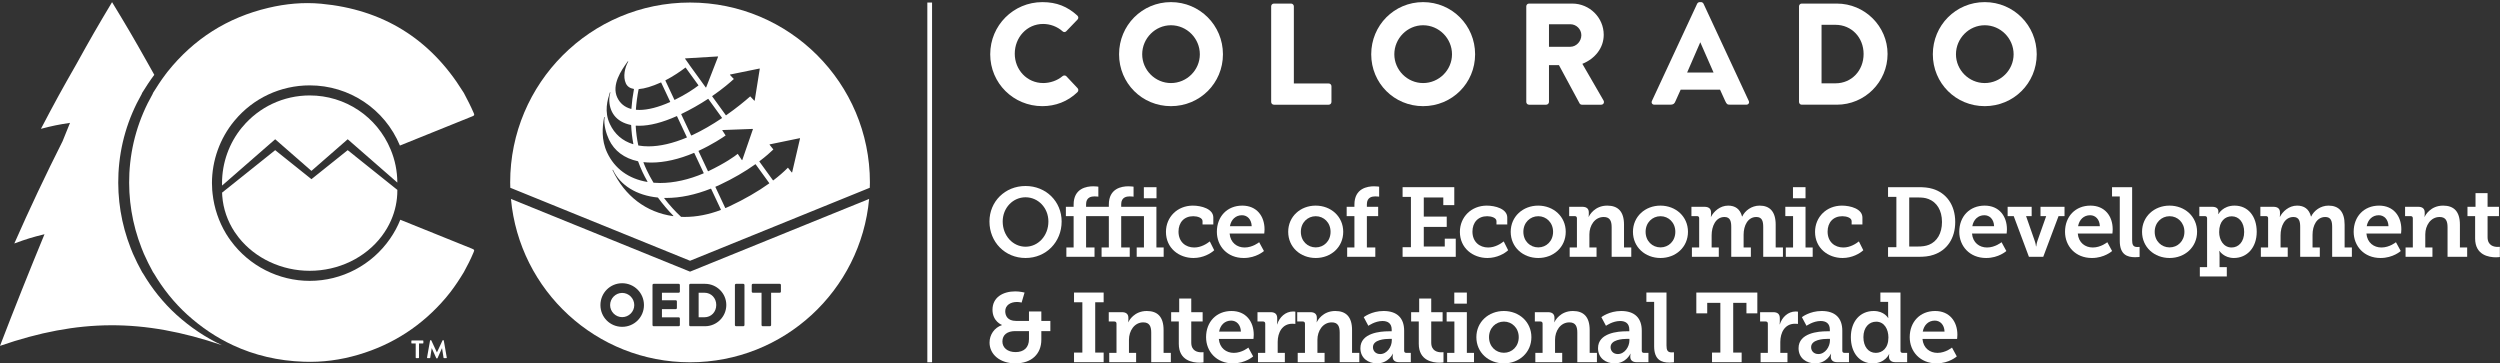<?xml version="1.0" encoding="UTF-8"?><svg width="688px" height="100px" version="1.1" xmlns="http://www.w3.org/2000/svg" xmlns:xlink="http://www.w3.org/1999/xlink"><rect width="100%" height="100%" fill="#333333" stroke="none"/><!--Generator: Sketch 52.6 (67491) - http://www.bohemiancoding.com/sketch--><title>coedit-logo</title><desc>Created with Sketch.</desc><g id="Page-1" stroke="none" stroke-width="1" fill="none" fill-rule="evenodd"><g id="coedit-logo" fill="#FFFFFF"><path d="M287.058,6.592 C289.005,6.592 290.956,7.306 292.423,8.619 C292.702,8.898 293.14,8.898 293.419,8.619 L296.521,5.396 C296.837,5.076 296.837,4.605 296.48,4.278 C293.777,1.824 290.837,0.585 286.861,0.585 C278.904,0.585 272.507,6.984 272.507,14.939 C272.507,22.895 278.904,29.212 286.861,29.212 C290.4,29.212 293.816,27.982 296.521,25.356 C296.804,25.076 296.837,24.564 296.558,24.279 L293.458,20.98 C293.22,20.705 292.702,20.705 292.423,20.945 C290.997,22.178 288.962,22.855 287.097,22.855 C282.605,22.855 279.261,19.191 279.261,14.778 C279.261,10.329 282.566,6.592 287.058,6.592" id="Fill-1"/><path d="M322.242,22.857 C317.909,22.857 314.333,19.279 314.333,14.939 C314.333,10.567 317.909,6.949 322.242,6.949 C326.62,6.949 330.195,10.567 330.195,14.939 C330.195,19.279 326.62,22.857 322.242,22.857 M322.242,0.582 C314.288,0.582 307.968,6.985 307.968,14.939 C307.968,22.895 314.288,29.212 322.242,29.212 C330.195,29.212 336.556,22.895 336.556,14.939 C336.556,6.985 330.195,0.582 322.242,0.582" id="Fill-2" fill-rule="nonzero"/><path d="M365.661,22.974 L356.068,22.974 L356.068,1.742 C356.068,1.336 355.712,0.985 355.316,0.985 L350.579,0.985 C350.14,0.985 349.825,1.336 349.825,1.742 L349.825,28.062 C349.825,28.457 350.14,28.815 350.579,28.815 L365.661,28.815 C366.099,28.815 366.417,28.457 366.417,28.062 L366.417,23.728 C366.417,23.329 366.099,22.974 365.661,22.974" id="Fill-3"/><path d="M391.634,22.857 C387.296,22.857 383.718,19.279 383.718,14.939 C383.718,10.567 387.296,6.949 391.634,6.949 C396.009,6.949 399.593,10.567 399.593,14.939 C399.593,19.279 396.009,22.857 391.634,22.857 M391.634,0.582 C383.677,0.582 377.359,6.985 377.359,14.939 C377.359,22.895 383.677,29.212 391.634,29.212 C399.593,29.212 405.95,22.895 405.95,14.939 C405.95,6.985 399.593,0.582 391.634,0.582" id="Fill-4" fill-rule="nonzero"/><path d="M432.163,12.872 L426.279,12.872 L426.279,6.67 L432.163,6.67 C433.796,6.67 435.187,8.021 435.187,9.689 C435.187,11.366 433.796,12.872 432.163,12.872 M435.462,17.567 C438.923,16.169 441.345,13.229 441.345,9.572 C441.345,4.845 437.447,0.985 432.685,0.985 L420.788,0.985 C420.343,0.985 420.033,1.336 420.033,1.739 L420.033,28.062 C420.033,28.457 420.343,28.815 420.788,28.815 L425.521,28.815 C425.913,28.815 426.279,28.457 426.279,28.062 L426.279,17.925 L429.021,17.925 L434.702,28.457 C434.775,28.617 435.023,28.815 435.337,28.815 L440.622,28.815 C441.3,28.815 441.575,28.189 441.3,27.666 L435.462,17.567" id="Fill-5" fill-rule="nonzero"/><path d="M505.109,22.931 L501.29,22.931 L501.29,6.827 L505.109,6.827 C509.595,6.827 512.863,10.36 512.863,14.856 C512.863,19.392 509.595,22.931 505.109,22.931 M505.505,0.985 L495.806,0.985 C495.411,0.985 495.089,1.336 495.089,1.739 L495.089,28.059 C495.089,28.457 495.411,28.812 495.806,28.812 L505.505,28.812 C513.179,28.812 519.458,22.577 519.458,14.856 C519.458,7.224 513.179,0.985 505.505,0.985" id="Fill-6" fill-rule="nonzero"/><path d="M546.198,22.857 C541.857,22.857 538.281,19.279 538.281,14.939 C538.281,10.567 541.857,6.949 546.198,6.949 C550.568,6.949 554.146,10.567 554.146,14.939 C554.146,19.279 550.568,22.857 546.198,22.857 M546.198,0.582 C538.237,0.582 531.915,6.985 531.915,14.939 C531.915,22.895 538.237,29.212 546.198,29.212 C554.146,29.212 560.507,22.895 560.507,14.939 C560.507,6.985 554.146,0.582 546.198,0.582" id="Fill-7" fill-rule="nonzero"/><path d="M464.296,19.963 L467.915,11.628 L471.572,19.963 L464.296,19.963 Z M468.81,1.024 C468.691,0.782 468.419,0.582 468.14,0.582 L467.74,0.582 C467.456,0.582 467.179,0.782 467.058,1.024 L454.611,27.775 C454.367,28.3 454.687,28.812 455.286,28.812 L459.659,28.812 C460.454,28.812 460.812,28.569 461.087,27.86 L462.519,24.681 L473.357,24.681 L474.783,27.818 C475.187,28.679 475.351,28.812 476.171,28.812 L480.583,28.812 C481.183,28.812 481.503,28.3 481.259,27.775 L468.81,1.024 Z" id="Fill-8" fill-rule="nonzero"/><polygon id="Fill-9" points="255.203 99.699 256.501 99.699 256.501 0.699 255.203 0.699"/><path d="M282.231,67.896 C285.686,67.896 288.52,64.899 288.52,60.958 C288.52,57.18 285.686,54.291 282.231,54.291 C278.776,54.291 275.942,57.18 275.942,60.958 C275.942,64.899 278.776,67.896 282.231,67.896 Z M282.231,51.187 C287.899,51.187 292.164,55.479 292.164,60.958 C292.164,66.6 287.899,71 282.231,71 C276.562,71 272.297,66.6 272.297,60.958 C272.297,55.479 276.562,51.187 282.231,51.187 Z" id="Fill-10" fill-rule="nonzero"/><path d="M314.789,54.562 L318.271,54.562 L318.271,51.511 L314.789,51.511 L314.789,54.562 Z M293.465,68.111 L295.462,68.111 L295.462,59.474 L293.33,59.474 L293.33,56.909 L295.462,56.909 L295.462,56.289 C295.462,51.835 299.026,51.268 300.861,51.268 C301.67,51.268 302.265,51.376 302.265,51.376 L302.265,54.129 C302.265,54.129 301.913,54.048 301.212,54.048 C300.429,54.048 298.89,54.21 298.89,56.208 L298.89,56.909 L305.153,56.909 L305.153,56.289 C305.153,51.835 308.689,51.268 310.525,51.268 C311.361,51.268 311.955,51.376 311.955,51.376 L311.955,54.129 C311.955,54.129 311.604,54.048 310.903,54.048 C310.119,54.048 308.554,54.21 308.554,56.208 L308.554,56.909 L318.244,56.909 L318.244,68.111 L320.241,68.111 L320.241,70.676 L312.819,70.676 L312.819,68.111 L314.816,68.111 L314.816,59.474 L308.554,59.474 L308.554,68.111 L310.903,68.111 L310.903,70.676 L303.155,70.676 L303.155,68.111 L305.153,68.111 L305.153,59.474 L298.89,59.474 L298.89,68.111 L301.212,68.111 L301.212,70.676 L293.465,70.676 L293.465,68.111 Z" id="Fill-11" fill-rule="nonzero"/><path d="M328.266,56.586 C330.561,56.586 333.907,57.449 333.907,59.879 L333.907,61.769 L330.938,61.769 L330.938,60.851 C330.938,59.933 329.534,59.501 328.374,59.501 C325.863,59.501 324.325,61.229 324.325,63.738 C324.325,66.573 326.295,68.111 328.644,68.111 C330.587,68.111 332.18,67.032 332.936,66.437 L334.151,68.867 C333.205,69.758 331.073,71 328.455,71 C324.433,71 320.87,68.273 320.87,63.819 C320.87,59.717 324.028,56.586 328.266,56.586" id="Fill-12"/><path d="M344.465,62.254 C344.411,60.364 343.25,59.23 341.793,59.23 C340.038,59.23 338.797,60.445 338.473,62.254 L344.465,62.254 Z M341.874,56.586 C345.842,56.586 348.001,59.474 348.001,63.118 C348.001,63.522 347.92,64.278 347.92,64.278 L338.392,64.278 C338.608,66.815 340.444,68.111 342.522,68.111 C344.762,68.111 346.517,66.654 346.517,66.654 L347.839,69.083 C347.839,69.083 345.734,71 342.279,71 C337.717,71 334.883,67.707 334.883,63.793 C334.883,59.555 337.744,56.586 341.874,56.586 Z" id="Fill-13" fill-rule="nonzero"/><path d="M362.097,68.084 C364.31,68.084 366.172,66.357 366.172,63.793 C366.172,61.255 364.31,59.501 362.097,59.501 C359.856,59.501 357.993,61.255 357.993,63.793 C357.993,66.357 359.856,68.084 362.097,68.084 Z M362.07,56.586 C366.28,56.586 369.655,59.582 369.655,63.793 C369.655,68.03 366.28,71 362.097,71 C357.886,71 354.512,68.03 354.512,63.793 C354.512,59.582 357.886,56.586 362.07,56.586 Z" id="Fill-14" fill-rule="nonzero"/><path d="M370.738,68.111 L372.737,68.111 L372.737,59.474 L370.604,59.474 L370.604,56.909 L372.737,56.909 L372.737,56.289 C372.737,51.835 376.299,51.268 378.135,51.268 C378.945,51.268 379.538,51.376 379.538,51.376 L379.538,54.129 C379.538,54.129 379.188,54.048 378.486,54.048 C377.702,54.048 376.164,54.21 376.164,56.208 L376.164,56.909 L379.269,56.909 L379.269,59.474 L376.164,59.474 L376.164,68.111 L378.486,68.111 L378.486,70.676 L370.738,70.676 L370.738,68.111" id="Fill-15"/><polyline id="Fill-16" points="385.993 68.03 388.287 68.03 388.287 54.184 385.993 54.184 385.993 51.511 400.218 51.511 400.218 56.45 397.196 56.45 397.196 54.345 391.823 54.345 391.823 59.608 398.14 59.608 398.14 62.443 391.823 62.443 391.823 67.842 397.6 67.842 397.6 65.682 400.623 65.682 400.623 70.676 385.993 70.676 385.993 68.03"/><path d="M409.157,56.586 C411.452,56.586 414.799,57.449 414.799,59.879 L414.799,61.769 L411.829,61.769 L411.829,60.851 C411.829,59.933 410.426,59.501 409.266,59.501 C406.755,59.501 405.217,61.229 405.217,63.738 C405.217,66.573 407.187,68.111 409.535,68.111 C411.479,68.111 413.072,67.032 413.827,66.437 L415.042,68.867 C414.097,69.758 411.965,71 409.347,71 C405.324,71 401.762,68.273 401.762,63.819 C401.762,59.717 404.919,56.586 409.157,56.586" id="Fill-17"/><path d="M423.332,68.084 C425.546,68.084 427.408,66.357 427.408,63.793 C427.408,61.255 425.546,59.501 423.332,59.501 C421.092,59.501 419.23,61.255 419.23,63.793 C419.23,66.357 421.092,68.084 423.332,68.084 Z M423.305,56.586 C427.516,56.586 430.89,59.582 430.89,63.793 C430.89,68.03 427.516,71 423.332,71 C419.121,71 415.747,68.03 415.747,63.793 C415.747,59.582 419.121,56.586 423.305,56.586 Z" id="Fill-18" fill-rule="nonzero"/><path d="M431.974,68.111 L433.972,68.111 L433.972,60.067 C433.972,59.689 433.755,59.474 433.378,59.474 L431.839,59.474 L431.839,56.909 L435.456,56.909 C436.671,56.909 437.238,57.477 437.238,58.448 L437.238,59.069 C437.238,59.366 437.184,59.663 437.184,59.663 L437.238,59.663 C437.4,59.23 438.858,56.586 442.313,56.586 C445.254,56.586 446.928,58.178 446.928,61.822 L446.928,68.111 L448.926,68.111 L448.926,70.676 L443.527,70.676 L443.527,62.524 C443.527,60.851 443.069,59.717 441.341,59.717 C438.858,59.717 437.4,62.092 437.4,64.494 L437.4,68.111 L439.37,68.111 L439.37,70.676 L431.974,70.676 L431.974,68.111" id="Fill-19"/><path d="M456.974,68.084 C459.188,68.084 461.05,66.357 461.05,63.793 C461.05,61.255 459.188,59.501 456.974,59.501 C454.734,59.501 452.871,61.255 452.871,63.793 C452.871,66.357 454.734,68.084 456.974,68.084 Z M456.947,56.586 C461.157,56.586 464.531,59.582 464.531,63.793 C464.531,68.03 461.157,71 456.974,71 C452.763,71 449.389,68.03 449.389,63.793 C449.389,59.582 452.763,56.586 456.947,56.586 Z" id="Fill-20" fill-rule="nonzero"/><path d="M465.615,68.111 L467.613,68.111 L467.613,60.041 C467.613,59.663 467.397,59.474 467.02,59.474 L465.481,59.474 L465.481,56.909 L469.071,56.909 C470.285,56.909 470.879,57.477 470.879,58.448 L470.879,59.069 C470.879,59.366 470.825,59.663 470.825,59.663 L470.879,59.663 C471.581,58.259 473.309,56.586 475.576,56.586 C477.492,56.586 478.869,57.477 479.409,59.582 L479.463,59.582 C480.219,57.962 482.054,56.586 484.24,56.586 C487.021,56.586 488.667,58.205 488.667,61.822 L488.667,68.111 L490.665,68.111 L490.665,70.676 L485.239,70.676 L485.239,62.47 C485.239,60.904 484.943,59.717 483.35,59.717 C481.001,59.717 479.841,62.065 479.841,64.603 L479.841,68.111 L481.838,68.111 L481.838,70.676 L476.44,70.676 L476.44,62.47 C476.44,60.985 476.197,59.717 474.577,59.717 C472.148,59.717 471.041,62.281 471.041,64.765 L471.041,68.111 L473.012,68.111 L473.012,70.676 L465.615,70.676 L465.615,68.111" id="Fill-21"/><path d="M493.425,54.562 L496.88,54.562 L496.88,51.511 L493.425,51.511 L493.425,54.562 Z M491.454,68.111 L493.452,68.111 L493.452,59.474 L491.32,59.474 L491.32,56.909 L496.88,56.909 L496.88,68.111 L498.851,68.111 L498.851,70.676 L491.454,70.676 L491.454,68.111 Z" id="Fill-22" fill-rule="nonzero"/><path d="M506.897,56.586 C509.192,56.586 512.538,57.449 512.538,59.879 L512.538,61.769 L509.569,61.769 L509.569,60.851 C509.569,59.933 508.165,59.501 507.005,59.501 C504.494,59.501 502.956,61.229 502.956,63.738 C502.956,66.573 504.926,68.111 507.275,68.111 C509.218,68.111 510.811,67.032 511.567,66.437 L512.781,68.867 C511.836,69.758 509.704,71 507.086,71 C503.064,71 499.501,68.273 499.501,63.819 C499.501,59.717 502.658,56.586 506.897,56.586" id="Fill-23"/><path d="M527.74,67.842 C528.955,67.842 529.927,67.733 530.871,67.355 C533.058,66.465 534.435,64.225 534.435,61.094 C534.435,57.855 532.977,55.641 530.737,54.777 C529.765,54.399 528.874,54.345 527.74,54.345 L525.419,54.345 L525.419,67.842 L527.74,67.842 Z M519.588,68.03 L521.883,68.03 L521.883,54.184 L519.588,54.184 L519.588,51.511 L527.875,51.511 C529.413,51.511 530.628,51.592 531.87,51.97 C535.595,53.076 538.078,56.369 538.078,61.094 C538.078,65.628 535.784,68.895 532.14,70.109 C530.844,70.567 529.494,70.676 527.903,70.676 L519.588,70.676 L519.588,68.03 Z" id="Fill-24" fill-rule="nonzero"/><path d="M548.773,62.254 C548.719,60.364 547.558,59.23 546.101,59.23 C544.346,59.23 543.105,60.445 542.78,62.254 L548.773,62.254 Z M546.182,56.586 C550.15,56.586 552.309,59.474 552.309,63.118 C552.309,63.522 552.228,64.278 552.228,64.278 L542.699,64.278 C542.915,66.815 544.751,68.111 546.829,68.111 C549.07,68.111 550.824,66.654 550.824,66.654 L552.147,69.083 C552.147,69.083 550.041,71 546.586,71 C542.025,71 539.191,67.707 539.191,63.793 C539.191,59.555 542.052,56.586 546.182,56.586 Z" id="Fill-25" fill-rule="nonzero"/><path d="M552.501,56.909 L559.114,56.909 L559.114,59.474 L557.576,59.474 L559.951,66.276 C560.221,66.978 560.302,67.787 560.302,67.787 L560.383,67.787 C560.383,67.787 560.464,66.978 560.707,66.276 L563.11,59.474 L561.544,59.474 L561.544,56.909 L568.157,56.909 L568.157,59.474 L566.511,59.474 L562.3,70.676 L558.359,70.676 L554.175,59.474 L552.501,59.474 L552.501,56.909" id="Fill-26"/><path d="M577.878,62.254 C577.824,60.364 576.663,59.23 575.206,59.23 C573.451,59.23 572.21,60.445 571.886,62.254 L577.878,62.254 Z M575.287,56.586 C579.255,56.586 581.414,59.474 581.414,63.118 C581.414,63.522 581.333,64.278 581.333,64.278 L571.805,64.278 C572.021,66.815 573.857,68.111 575.935,68.111 C578.175,68.111 579.93,66.654 579.93,66.654 L581.252,69.083 C581.252,69.083 579.147,71 575.692,71 C571.13,71 568.296,67.707 568.296,63.793 C568.296,59.555 571.157,56.586 575.287,56.586 Z" id="Fill-27" fill-rule="nonzero"/><path d="M583.362,54.075 L581.23,54.075 L581.23,51.511 L586.763,51.511 L586.763,66.087 C586.763,67.329 587.032,67.977 588.166,67.977 C588.544,67.977 588.815,67.949 588.815,67.949 L588.815,70.703 C588.815,70.703 588.247,70.784 587.572,70.784 C585.386,70.784 583.362,70.055 583.362,66.303 L583.362,54.075" id="Fill-28"/><path d="M597.076,68.084 C599.289,68.084 601.152,66.357 601.152,63.793 C601.152,61.255 599.289,59.501 597.076,59.501 C594.835,59.501 592.973,61.255 592.973,63.793 C592.973,66.357 594.835,68.084 597.076,68.084 Z M597.049,56.586 C601.26,56.586 604.634,59.582 604.634,63.793 C604.634,68.03 601.26,71 597.076,71 C592.865,71 589.491,68.03 589.491,63.793 C589.491,59.582 592.865,56.586 597.049,56.586 Z" id="Fill-29" fill-rule="nonzero"/><path d="M614.14,68.111 C616.029,68.111 617.595,66.573 617.595,63.847 C617.595,61.229 616.191,59.527 614.166,59.527 C612.385,59.527 610.711,60.823 610.711,63.874 C610.711,66.006 611.899,68.111 614.14,68.111 Z M607.391,73.51 L607.391,60.067 C607.391,59.689 607.175,59.474 606.797,59.474 L605.259,59.474 L605.259,56.909 L608.795,56.909 C610.064,56.909 610.495,57.503 610.495,58.205 L610.495,58.286 C610.495,58.61 610.468,58.907 610.468,58.907 L610.523,58.907 C610.523,58.907 611.71,56.586 614.949,56.586 C618.674,56.586 621.05,59.527 621.05,63.793 C621.05,68.165 618.377,71 614.76,71 C612.034,71 610.792,69.057 610.792,69.057 L610.738,69.057 C610.738,69.057 610.82,69.542 610.82,70.244 L610.82,73.51 L612.817,73.51 L612.817,76.074 L605.394,76.074 L605.394,73.51 L607.391,73.51 Z" id="Fill-30" fill-rule="nonzero"/><path d="M622.188,68.111 L624.185,68.111 L624.185,60.041 C624.185,59.663 623.969,59.474 623.591,59.474 L622.053,59.474 L622.053,56.909 L625.643,56.909 C626.858,56.909 627.451,57.477 627.451,58.448 L627.451,59.069 C627.451,59.366 627.397,59.663 627.397,59.663 L627.451,59.663 C628.153,58.259 629.88,56.586 632.148,56.586 C634.065,56.586 635.441,57.477 635.981,59.582 L636.034,59.582 C636.79,57.962 638.626,56.586 640.813,56.586 C643.593,56.586 645.239,58.205 645.239,61.822 L645.239,68.111 L647.237,68.111 L647.237,70.676 L641.811,70.676 L641.811,62.47 C641.811,60.904 641.514,59.717 639.922,59.717 C637.573,59.717 636.412,62.065 636.412,64.603 L636.412,68.111 L638.41,68.111 L638.41,70.676 L633.012,70.676 L633.012,62.47 C633.012,60.985 632.769,59.717 631.149,59.717 C628.72,59.717 627.612,62.281 627.612,64.765 L627.612,68.111 L629.583,68.111 L629.583,70.676 L622.188,70.676 L622.188,68.111" id="Fill-31"/><path d="M657.312,62.254 C657.258,60.364 656.097,59.23 654.64,59.23 C652.885,59.23 651.644,60.445 651.32,62.254 L657.312,62.254 Z M654.721,56.586 C658.689,56.586 660.848,59.474 660.848,63.118 C660.848,63.522 660.767,64.278 660.767,64.278 L651.238,64.278 C651.454,66.815 653.29,68.111 655.368,68.111 C657.609,68.111 659.363,66.654 659.363,66.654 L660.686,69.083 C660.686,69.083 658.58,71 655.125,71 C650.564,71 647.73,67.707 647.73,63.793 C647.73,59.555 650.591,56.586 654.721,56.586 Z" id="Fill-32" fill-rule="nonzero"/><path d="M662.013,68.111 L664.01,68.111 L664.01,60.067 C664.01,59.689 663.794,59.474 663.416,59.474 L661.878,59.474 L661.878,56.909 L665.494,56.909 C666.709,56.909 667.277,57.477 667.277,58.448 L667.277,59.069 C667.277,59.366 667.222,59.663 667.222,59.663 L667.277,59.663 C667.438,59.23 668.896,56.586 672.351,56.586 C675.293,56.586 676.967,58.178 676.967,61.822 L676.967,68.111 L678.964,68.111 L678.964,70.676 L673.566,70.676 L673.566,62.524 C673.566,60.851 673.107,59.717 671.379,59.717 C668.896,59.717 667.438,62.092 667.438,64.494 L667.438,68.111 L669.408,68.111 L669.408,70.676 L662.013,70.676 L662.013,68.111" id="Fill-33"/><path d="M681.154,59.474 L679.049,59.474 L679.049,56.909 L681.263,56.909 L681.263,53.157 L684.582,53.157 L684.582,56.909 L687.714,56.909 L687.714,59.474 L684.582,59.474 L684.582,65.277 C684.582,67.626 686.364,67.949 687.336,67.949 C687.714,67.949 687.956,67.923 687.956,67.923 L687.956,70.73 C687.956,70.73 687.525,70.811 686.904,70.811 C684.96,70.811 681.154,70.244 681.154,65.628 L681.154,59.474" id="Fill-34"/><path d="M279.478,96.896 C281.718,96.896 283.175,95.708 283.175,93.306 L283.175,91.119 L279.369,91.119 C277.237,91.119 275.861,92.118 275.861,93.98 C275.861,95.681 277.264,96.896 279.478,96.896 Z M275.726,89.473 L275.726,89.419 C275.726,89.419 273.134,88.474 273.134,85.234 C273.134,81.834 275.995,80.187 279.423,80.187 C280.692,80.187 281.96,80.511 281.96,80.511 L281.151,83.264 C281.151,83.264 280.476,83.103 279.856,83.103 C278.073,83.103 276.643,84.02 276.643,85.64 C276.643,86.854 277.264,88.312 279.585,88.312 L283.175,88.312 L283.175,85.721 L286.576,85.721 L286.576,88.312 L289.06,88.312 L289.06,91.119 L286.576,91.119 L286.576,93.494 C286.576,97.408 283.877,100 279.45,100 C275.131,100 272.324,97.489 272.324,94.277 C272.324,92.145 273.62,90.174 275.726,89.473 Z" id="Fill-35" fill-rule="nonzero"/><polyline id="Fill-36" points="295.571 97.03 297.865 97.03 297.865 83.184 295.571 83.184 295.571 80.511 303.723 80.511 303.723 83.184 301.402 83.184 301.402 97.03 303.723 97.03 303.723 99.676 295.571 99.676 295.571 97.03"/><path d="M305.264,97.111 L307.262,97.111 L307.262,89.067 C307.262,88.689 307.045,88.474 306.668,88.474 L305.129,88.474 L305.129,85.909 L308.746,85.909 C309.961,85.909 310.528,86.477 310.528,87.448 L310.528,88.069 C310.528,88.366 310.474,88.663 310.474,88.663 L310.528,88.663 C310.69,88.23 312.148,85.586 315.603,85.586 C318.544,85.586 320.218,87.178 320.218,90.822 L320.218,97.111 L322.216,97.111 L322.216,99.676 L316.817,99.676 L316.817,91.524 C316.817,89.851 316.359,88.717 314.631,88.717 C312.148,88.717 310.69,91.092 310.69,93.494 L310.69,97.111 L312.66,97.111 L312.66,99.676 L305.264,99.676 L305.264,97.111" id="Fill-37"/><path d="M324.406,88.474 L322.301,88.474 L322.301,85.909 L324.515,85.909 L324.515,82.157 L327.834,82.157 L327.834,85.909 L330.966,85.909 L330.966,88.474 L327.834,88.474 L327.834,94.277 C327.834,96.626 329.616,96.949 330.588,96.949 C330.966,96.949 331.208,96.923 331.208,96.923 L331.208,99.73 C331.208,99.73 330.777,99.811 330.155,99.811 C328.212,99.811 324.406,99.244 324.406,94.628 L324.406,88.474" id="Fill-38"/><path d="M341.495,91.254 C341.441,89.364 340.28,88.23 338.822,88.23 C337.069,88.23 335.826,89.445 335.502,91.254 L341.495,91.254 Z M338.904,85.586 C342.871,85.586 345.031,88.474 345.031,92.118 C345.031,92.522 344.95,93.278 344.95,93.278 L335.421,93.278 C335.638,95.815 337.473,97.111 339.551,97.111 C341.792,97.111 343.546,95.654 343.546,95.654 L344.869,98.083 C344.869,98.083 342.764,100 339.309,100 C334.746,100 331.912,96.707 331.912,92.793 C331.912,88.555 334.774,85.586 338.904,85.586 Z" id="Fill-39" fill-rule="nonzero"/><path d="M346.196,97.111 L348.194,97.111 L348.194,89.067 C348.194,88.689 347.977,88.474 347.6,88.474 L346.061,88.474 L346.061,85.909 L349.651,85.909 C350.865,85.909 351.487,86.422 351.487,87.583 L351.487,88.393 C351.487,88.905 351.432,89.257 351.432,89.257 L351.487,89.257 C352.108,87.286 353.754,85.721 355.86,85.721 C356.183,85.721 356.48,85.774 356.48,85.774 L356.48,89.148 C356.48,89.148 356.129,89.095 355.643,89.095 C352.863,89.095 351.621,91.524 351.621,94.115 L351.621,97.111 L353.592,97.111 L353.592,99.676 L346.196,99.676 L346.196,97.111" id="Fill-40"/><path d="M357.13,97.111 L359.128,97.111 L359.128,89.067 C359.128,88.689 358.911,88.474 358.534,88.474 L356.995,88.474 L356.995,85.909 L360.613,85.909 C361.827,85.909 362.394,86.477 362.394,87.448 L362.394,88.069 C362.394,88.366 362.34,88.663 362.34,88.663 L362.394,88.663 C362.556,88.23 364.014,85.586 367.469,85.586 C370.41,85.586 372.084,87.178 372.084,90.822 L372.084,97.111 L374.082,97.111 L374.082,99.676 L368.683,99.676 L368.683,91.524 C368.683,89.851 368.225,88.717 366.497,88.717 C364.014,88.717 362.556,91.092 362.556,93.494 L362.556,97.111 L364.527,97.111 L364.527,99.676 L357.13,99.676 L357.13,97.111" id="Fill-41"/><path d="M379.836,97.436 C381.698,97.436 383.021,95.438 383.021,93.71 L383.021,93.252 L382.454,93.252 C381.105,93.252 377.838,93.468 377.838,95.546 C377.838,96.571 378.567,97.436 379.836,97.436 Z M382.13,91.173 L382.994,91.173 L382.994,90.714 C382.994,88.96 381.887,88.339 380.456,88.339 C378.405,88.339 376.57,89.661 376.57,89.661 L375.301,87.286 C375.301,87.286 377.434,85.586 380.753,85.586 C384.451,85.586 386.422,87.502 386.422,91.011 L386.422,96.518 C386.422,96.923 386.638,97.111 387.016,97.111 L388.257,97.111 L388.257,99.676 L385.019,99.676 C383.749,99.676 383.264,99.001 383.264,98.218 L383.264,98.057 C383.264,97.624 383.345,97.354 383.345,97.354 L383.291,97.354 C383.291,97.354 382.13,100 378.945,100 C376.597,100 374.383,98.623 374.383,95.815 C374.383,91.605 379.917,91.173 382.13,91.173 Z" id="Fill-42" fill-rule="nonzero"/><path d="M390.447,88.474 L388.342,88.474 L388.342,85.909 L390.556,85.909 L390.556,82.157 L393.875,82.157 L393.875,85.909 L397.007,85.909 L397.007,88.474 L393.875,88.474 L393.875,94.277 C393.875,96.626 395.657,96.949 396.629,96.949 C397.007,96.949 397.249,96.923 397.249,96.923 L397.249,99.73 C397.249,99.73 396.818,99.811 396.197,99.811 C394.253,99.811 390.447,99.244 390.447,94.628 L390.447,88.474" id="Fill-43"/><path d="M400.221,83.562 L403.676,83.562 L403.676,80.511 L400.221,80.511 L400.221,83.562 Z M398.251,97.111 L400.248,97.111 L400.248,88.474 L398.116,88.474 L398.116,85.909 L403.676,85.909 L403.676,97.111 L405.647,97.111 L405.647,99.676 L398.251,99.676 L398.251,97.111 Z" id="Fill-44" fill-rule="nonzero"/><path d="M413.882,97.084 C416.095,97.084 417.957,95.357 417.957,92.793 C417.957,90.255 416.095,88.501 413.882,88.501 C411.641,88.501 409.779,90.255 409.779,92.793 C409.779,95.357 411.641,97.084 413.882,97.084 Z M413.855,85.586 C418.066,85.586 421.44,88.582 421.44,92.793 C421.44,97.03 418.066,100 413.882,100 C409.671,100 406.297,97.03 406.297,92.793 C406.297,88.582 409.671,85.586 413.855,85.586 Z" id="Fill-45" fill-rule="nonzero"/><path d="M422.524,97.111 L424.521,97.111 L424.521,89.067 C424.521,88.689 424.305,88.474 423.927,88.474 L422.389,88.474 L422.389,85.909 L426.005,85.909 C427.22,85.909 427.787,86.477 427.787,87.448 L427.787,88.069 C427.787,88.366 427.733,88.663 427.733,88.663 L427.787,88.663 C427.948,88.23 429.406,85.586 432.862,85.586 C435.804,85.586 437.478,87.178 437.478,90.822 L437.478,97.111 L439.475,97.111 L439.475,99.676 L434.076,99.676 L434.076,91.524 C434.076,89.851 433.617,88.717 431.89,88.717 C429.406,88.717 427.948,91.092 427.948,93.494 L427.948,97.111 L429.919,97.111 L429.919,99.676 L422.524,99.676 L422.524,97.111" id="Fill-46"/><path d="M445.229,97.436 C447.091,97.436 448.414,95.438 448.414,93.71 L448.414,93.252 L447.847,93.252 C446.497,93.252 443.232,93.468 443.232,95.546 C443.232,96.571 443.96,97.436 445.229,97.436 Z M447.524,91.173 L448.387,91.173 L448.387,90.714 C448.387,88.96 447.28,88.339 445.85,88.339 C443.798,88.339 441.963,89.661 441.963,89.661 L440.694,87.286 C440.694,87.286 442.826,85.586 446.147,85.586 C449.845,85.586 451.815,87.502 451.815,91.011 L451.815,96.518 C451.815,96.923 452.031,97.111 452.408,97.111 L453.651,97.111 L453.651,99.676 L450.411,99.676 C449.143,99.676 448.656,99.001 448.656,98.218 L448.656,98.057 C448.656,97.624 448.738,97.354 448.738,97.354 L448.684,97.354 C448.684,97.354 447.524,100 444.338,100 C441.989,100 439.777,98.623 439.777,95.815 C439.777,91.605 445.31,91.173 447.524,91.173 Z" id="Fill-47" fill-rule="nonzero"/><path d="M455.22,83.075 L453.087,83.075 L453.087,80.511 L458.621,80.511 L458.621,95.087 C458.621,96.329 458.891,96.977 460.025,96.977 C460.403,96.977 460.672,96.949 460.672,96.949 L460.672,99.703 C460.672,99.703 460.106,99.784 459.431,99.784 C457.244,99.784 455.22,99.055 455.22,95.303 L455.22,83.075" id="Fill-48"/><polyline id="Fill-49" points="471.149 97.03 473.443 97.03 473.443 83.345 469.826 83.345 469.826 86.233 466.83 86.233 466.83 80.511 483.619 80.511 483.619 86.233 480.623 86.233 480.623 83.345 476.979 83.345 476.979 97.03 479.301 97.03 479.301 99.676 471.149 99.676 471.149 97.03"/><path d="M484.515,97.111 L486.512,97.111 L486.512,89.067 C486.512,88.689 486.296,88.474 485.918,88.474 L484.38,88.474 L484.38,85.909 L487.97,85.909 C489.185,85.909 489.805,86.422 489.805,87.583 L489.805,88.393 C489.805,88.905 489.751,89.257 489.751,89.257 L489.805,89.257 C490.426,87.286 492.072,85.721 494.178,85.721 C494.502,85.721 494.799,85.774 494.799,85.774 L494.799,89.148 C494.799,89.148 494.447,89.095 493.962,89.095 C491.182,89.095 489.94,91.524 489.94,94.115 L489.94,97.111 L491.91,97.111 L491.91,99.676 L484.515,99.676 L484.515,97.111" id="Fill-50"/><path d="M500.416,97.436 C502.279,97.436 503.601,95.438 503.601,93.71 L503.601,93.252 L503.034,93.252 C501.685,93.252 498.418,93.468 498.418,95.546 C498.418,96.571 499.147,97.436 500.416,97.436 Z M502.71,91.173 L503.574,91.173 L503.574,90.714 C503.574,88.96 502.467,88.339 501.036,88.339 C498.986,88.339 497.15,89.661 497.15,89.661 L495.881,87.286 C495.881,87.286 498.014,85.586 501.333,85.586 C505.031,85.586 507.002,87.502 507.002,91.011 L507.002,96.518 C507.002,96.923 507.218,97.111 507.596,97.111 L508.837,97.111 L508.837,99.676 L505.599,99.676 C504.329,99.676 503.844,99.001 503.844,98.218 L503.844,98.057 C503.844,97.624 503.925,97.354 503.925,97.354 L503.871,97.354 C503.871,97.354 502.71,100 499.525,100 C497.177,100 494.963,98.623 494.963,95.815 C494.963,91.605 500.497,91.173 502.71,91.173 Z" id="Fill-51" fill-rule="nonzero"/><path d="M516.21,97.111 C518.019,97.111 519.693,95.815 519.693,92.874 C519.693,90.633 518.585,88.527 516.319,88.527 C514.374,88.527 512.809,90.066 512.809,92.793 C512.809,95.411 514.213,97.111 516.21,97.111 Z M515.644,85.586 C518.585,85.586 519.612,87.529 519.612,87.529 L519.665,87.529 C519.665,87.529 519.612,87.124 519.612,86.558 L519.612,83.075 L517.479,83.075 L517.479,80.511 L523.012,80.511 L523.012,96.518 C523.012,96.923 523.229,97.111 523.607,97.111 L524.848,97.111 L524.848,99.676 L521.609,99.676 C520.367,99.676 519.855,99.001 519.855,98.218 L519.855,98.057 C519.855,97.679 519.935,97.436 519.935,97.436 L519.881,97.436 C519.881,97.436 518.802,100 515.373,100 C511.702,100 509.354,97.058 509.354,92.793 C509.354,88.42 511.918,85.586 515.644,85.586 Z" id="Fill-52" fill-rule="nonzero"/><path d="M535.137,91.254 C535.082,89.364 533.922,88.23 532.464,88.23 C530.71,88.23 529.468,89.445 529.144,91.254 L535.137,91.254 Z M532.545,85.586 C536.513,85.586 538.673,88.474 538.673,92.118 C538.673,92.522 538.592,93.278 538.592,93.278 L529.063,93.278 C529.279,95.815 531.114,97.111 533.193,97.111 C535.434,97.111 537.188,95.654 537.188,95.654 L538.511,98.083 C538.511,98.083 536.405,100 532.95,100 C528.388,100 525.554,96.707 525.554,92.793 C525.554,88.555 528.415,85.586 532.545,85.586 Z" id="Fill-53" fill-rule="nonzero"/><path d="M189.899,74.758 L239.182,54.745 C236.885,79.95 215.703,99.698 189.899,99.698 C164.095,99.698 142.912,79.951 140.616,54.745 L189.377,74.546 L189.899,74.758 Z M171.219,87.275 C169.403,87.275 167.903,85.776 167.903,83.959 C167.903,82.127 169.403,80.61 171.219,80.61 C173.052,80.61 174.551,82.127 174.551,83.959 C174.551,85.776 173.052,87.275 171.219,87.275 Z M171.219,77.944 C167.886,77.944 165.237,80.627 165.237,83.959 C165.237,87.292 167.886,89.941 171.219,89.941 C174.551,89.941 177.217,87.292 177.217,83.959 C177.217,80.627 174.551,77.944 171.219,77.944 Z M179.568,78.428 L179.568,89.459 C179.568,89.625 179.7,89.775 179.884,89.775 L186.782,89.775 C186.965,89.775 187.099,89.625 187.099,89.459 L187.099,87.642 C187.099,87.476 186.965,87.326 186.782,87.326 L182.166,87.326 L182.166,85.076 L185.966,85.076 C186.132,85.076 186.282,84.943 186.282,84.759 L186.282,82.943 C186.282,82.776 186.132,82.626 185.966,82.626 L182.166,82.626 L182.166,80.561 L186.782,80.561 C186.965,80.561 187.099,80.411 187.099,80.244 L187.099,78.428 C187.099,78.261 186.965,78.111 186.782,78.111 L179.884,78.111 C179.7,78.111 179.568,78.261 179.568,78.428 Z M193.864,87.309 L192.265,87.309 L192.265,80.561 L193.864,80.561 C195.747,80.561 197.113,82.043 197.113,83.926 C197.113,85.826 195.747,87.309 193.864,87.309 Z M189.665,78.428 L189.665,89.459 C189.665,89.625 189.799,89.775 189.965,89.775 L194.031,89.775 C197.247,89.775 199.879,87.159 199.879,83.926 C199.879,80.727 197.247,78.111 194.031,78.111 L189.965,78.111 C189.799,78.111 189.665,78.261 189.665,78.428 Z M202.246,78.428 L202.246,89.459 C202.246,89.625 202.396,89.775 202.563,89.775 L204.562,89.775 C204.729,89.775 204.879,89.625 204.879,89.459 L204.879,78.428 C204.879,78.261 204.729,78.111 204.562,78.111 L202.563,78.111 C202.396,78.111 202.246,78.261 202.246,78.428 Z M209.577,80.561 L209.577,89.459 C209.577,89.625 209.728,89.775 209.894,89.775 L211.894,89.775 C212.061,89.775 212.21,89.625 212.21,89.459 L212.21,80.561 L214.593,80.561 C214.777,80.561 214.909,80.411 214.909,80.244 L214.909,78.428 C214.909,78.261 214.777,78.111 214.593,78.111 L207.195,78.111 C207.012,78.111 206.878,78.261 206.878,78.428 L206.878,80.244 C206.878,80.411 207.012,80.561 207.195,80.561 L209.577,80.561 Z" id="Combined-Shape"/><path d="M239.361,51.675 L189.899,71.761 L140.437,51.675 C140.422,51.183 140.399,50.694 140.399,50.199 C140.399,22.861 162.561,0.699 189.899,0.699 C217.237,0.699 239.399,22.861 239.399,50.199 C239.399,50.694 239.376,51.183 239.361,51.675 Z M190.38,37.244 C190.482,37.2 190.58,37.155 190.683,37.107 C193.243,35.904 195.932,34.359 198.673,32.516 C198.687,32.506 198.698,32.489 198.702,32.47 C198.706,32.451 198.702,32.431 198.689,32.416 L194.939,27.235 C194.918,27.203 194.872,27.193 194.844,27.217 C192.49,28.763 190.023,30.158 187.507,31.367 C187.474,31.384 187.459,31.426 187.476,31.461 L190.198,37.25 C190.208,37.276 190.233,37.29 190.261,37.29 C190.271,37.29 190.279,37.288 190.29,37.284 L190.38,37.244 Z M173.675,29.975 C173.681,29.976 173.687,29.977 173.694,29.977 C173.708,29.977 173.723,29.973 173.735,29.965 C173.752,29.952 173.763,29.933 173.765,29.912 C173.885,28.189 174.12,26.385 174.463,24.55 C174.467,24.532 174.463,24.512 174.453,24.497 C174.44,24.482 174.423,24.471 174.404,24.468 C173.359,24.295 172.633,23.789 172.244,22.963 C171.375,21.112 171.969,18.553 172.886,16.959 C172.904,16.925 172.894,16.884 172.862,16.863 C172.829,16.843 172.789,16.852 172.766,16.883 C172.688,16.996 172.598,17.122 172.503,17.256 C171.108,19.219 168.21,23.302 169.875,26.844 C170.631,28.451 171.909,29.504 173.675,29.975 Z M194.861,47.124 C194.867,47.127 194.876,47.128 194.884,47.128 C194.895,47.128 194.905,47.126 194.916,47.122 C199.699,44.828 202.145,43.042 203.027,42.333 L204.152,44.04 C204.165,44.061 204.19,44.067 204.219,44.072 C204.247,44.069 204.27,44.05 204.279,44.025 L207.2,35.569 C207.206,35.546 207.205,35.522 207.19,35.503 C207.177,35.485 207.156,35.475 207.133,35.475 L207.131,35.475 L198.843,35.788 C198.818,35.789 198.795,35.804 198.782,35.826 C198.771,35.849 198.771,35.877 198.786,35.898 L199.695,37.28 C198.868,37.862 196.14,39.703 192.272,41.497 C192.255,41.506 192.24,41.519 192.234,41.537 C192.227,41.555 192.23,41.574 192.238,41.592 L194.821,47.088 C194.827,47.105 194.842,47.118 194.861,47.124 Z M189.695,17.79 C189.695,17.806 189.699,17.822 189.709,17.836 L194.213,24.059 C194.226,24.078 194.247,24.089 194.27,24.089 C194.272,24.089 194.276,24.089 194.276,24.089 C194.304,24.085 194.327,24.067 194.335,24.043 L197.61,15.629 C197.619,15.607 197.617,15.582 197.602,15.562 C197.587,15.543 197.564,15.53 197.541,15.533 L188.597,16.067 C188.572,16.068 188.548,16.084 188.538,16.107 C188.525,16.13 188.529,16.157 188.544,16.178 L189.695,17.79 Z M201.948,21.743 C200.984,22.637 198.971,24.391 196.018,26.428 C196.001,26.438 195.991,26.455 195.988,26.474 C195.984,26.492 195.988,26.512 196.001,26.526 L199.743,31.699 C199.756,31.719 199.779,31.728 199.8,31.728 C199.815,31.728 199.828,31.724 199.84,31.716 C202.648,29.753 205.088,27.755 206.46,26.519 L207.575,27.697 C207.592,27.717 207.619,27.727 207.646,27.716 C207.671,27.709 207.69,27.687 207.695,27.66 L209.085,18.945 C209.089,18.922 209.081,18.899 209.064,18.882 C209.049,18.867 209.037,18.862 209.001,18.864 L200.934,20.509 C200.909,20.515 200.89,20.532 200.881,20.558 C200.873,20.582 200.879,20.608 200.898,20.627 L201.948,21.743 Z M185.629,27.484 C185.635,27.487 185.643,27.488 185.652,27.488 C185.662,27.488 185.673,27.486 185.683,27.48 C188.782,25.963 190.927,24.501 192.181,23.542 C192.213,23.519 192.219,23.475 192.196,23.445 L188.708,18.627 C188.698,18.611 188.681,18.601 188.662,18.598 C188.643,18.594 188.626,18.601 188.61,18.611 C187.32,19.589 185.326,20.987 183.146,22.091 C183.113,22.108 183.098,22.15 183.115,22.185 L185.589,27.448 C185.595,27.465 185.61,27.477 185.629,27.484 Z M174.206,39.676 C174.213,39.679 174.221,39.68 174.228,39.68 C174.244,39.68 174.261,39.674 174.274,39.662 C174.293,39.645 174.301,39.62 174.297,39.596 C173.975,37.924 173.773,36.195 173.698,34.459 C173.695,34.426 173.672,34.399 173.641,34.393 C169.348,33.526 167.654,30.613 167.673,27.324 C167.675,26.725 167.772,26.124 167.97,25.482 C167.982,25.444 167.961,25.405 167.923,25.394 C167.887,25.383 167.846,25.403 167.835,25.44 C167.835,25.442 167.833,25.443 167.833,25.445 L167.829,25.463 C167.185,27.538 166.215,30.673 167.841,34.134 C169.145,36.911 171.289,38.777 174.206,39.676 Z M175.711,40.045 C176.573,40.199 177.497,40.277 178.456,40.277 C178.456,40.277 178.456,40.277 178.458,40.277 C181.607,40.277 185.151,39.462 188.99,37.855 C189.007,37.848 189.022,37.833 189.028,37.815 C189.036,37.797 189.034,37.777 189.026,37.759 L186.319,31.997 C186.304,31.962 186.266,31.951 186.226,31.963 C182.299,33.718 178.832,34.608 175.921,34.609 C175.616,34.609 175.315,34.599 175.025,34.579 L175.021,34.579 C175.002,34.579 174.985,34.586 174.97,34.599 C174.958,34.613 174.949,34.632 174.949,34.652 C175.042,36.459 175.279,38.256 175.654,39.99 C175.66,40.018 175.683,40.04 175.711,40.045 Z M207.96,45.225 C207.939,45.19 207.892,45.188 207.861,45.208 C204.983,47.262 201.748,49.138 198.243,50.786 C197.837,50.976 197.404,51.17 196.918,51.381 C196.899,51.389 196.887,51.403 196.88,51.421 C196.872,51.438 196.874,51.459 196.883,51.476 L199.581,57.219 C199.592,57.244 199.617,57.259 199.644,57.259 C199.653,57.259 199.663,57.258 199.672,57.254 C200.048,57.094 200.423,56.928 200.787,56.758 C204.905,54.822 208.57,52.709 211.679,50.479 C211.693,50.468 211.704,50.451 211.706,50.433 C211.71,50.414 211.704,50.395 211.693,50.38 L207.96,45.225 Z M220.149,38.047 C220.135,38.031 220.109,38.021 220.084,38.028 L211.841,39.729 C211.818,39.735 211.796,39.751 211.788,39.774 C211.78,39.798 211.784,39.824 211.801,39.843 L212.831,41.13 C212.059,41.876 210.78,43.031 209.001,44.374 C208.969,44.397 208.963,44.441 208.986,44.472 L212.718,49.621 C212.728,49.637 212.745,49.647 212.764,49.65 C212.768,49.65 212.77,49.65 212.775,49.65 C212.789,49.65 212.804,49.645 212.816,49.636 C214.331,48.485 215.684,47.309 216.838,46.142 L217.88,47.441 C217.895,47.461 217.928,47.474 217.949,47.466 C217.977,47.46 217.998,47.438 218.004,47.412 L220.168,38.113 C220.173,38.09 220.166,38.064 220.149,38.047 Z M175.976,30.253 C178.321,30.253 181.234,29.503 184.402,28.084 C184.419,28.077 184.432,28.062 184.44,28.044 C184.447,28.026 184.445,28.007 184.436,27.989 L181.962,22.73 C181.95,22.695 181.91,22.682 181.87,22.696 C179.434,23.789 177.394,24.401 175.807,24.515 C175.774,24.516 175.749,24.54 175.742,24.571 C175.366,26.518 175.122,28.34 174.998,30.138 C174.995,30.177 175.025,30.211 175.063,30.214 C175.357,30.24 175.664,30.253 175.976,30.253 Z M181.075,54.389 C181.062,54.373 181.045,54.362 181.024,54.36 C175.189,53.779 170.698,51.009 168.7,46.762 C168.687,46.729 168.639,46.714 168.607,46.729 C168.571,46.746 168.557,46.788 168.573,46.823 C168.576,46.828 168.578,46.834 168.58,46.839 C171.935,53.961 177.848,58.45 185.229,59.48 C185.233,59.48 185.235,59.48 185.24,59.48 C185.267,59.48 185.29,59.465 185.303,59.441 C185.315,59.415 185.311,59.381 185.29,59.36 C183.813,57.858 182.396,56.185 181.075,54.389 Z M177.154,44.627 C177.149,44.627 177.147,44.627 177.145,44.627 C177.124,44.627 177.103,44.637 177.088,44.655 C177.074,44.675 177.07,44.7 177.08,44.723 C177.351,45.423 177.648,46.117 177.964,46.784 C178.483,47.895 179.112,49.062 179.829,50.254 C179.842,50.273 179.861,50.286 179.884,50.288 C180.471,50.335 181.077,50.359 181.685,50.359 C185.442,50.359 189.571,49.442 193.622,47.709 C193.641,47.702 193.654,47.687 193.66,47.669 C193.668,47.651 193.666,47.631 193.658,47.613 L191.07,42.108 C191.056,42.075 191.014,42.061 190.98,42.074 C186.882,43.816 182.825,44.738 179.245,44.738 C178.529,44.738 177.825,44.701 177.154,44.627 Z M168.096,39.486 C168.138,39.555 168.18,39.624 168.224,39.691 C168.18,39.624 168.138,39.555 168.096,39.486 Z M169.655,41.439 C169.73,41.512 169.804,41.586 169.88,41.655 C169.804,41.586 169.73,41.512 169.655,41.439 Z M171.703,42.995 C171.769,43.034 171.834,43.073 171.901,43.11 C171.834,43.073 171.769,43.033 171.703,42.995 Z M178.109,50.066 C178.113,50.067 178.117,50.067 178.121,50.067 C178.144,50.067 178.165,50.056 178.18,50.038 C178.195,50.014 178.197,49.985 178.182,49.962 C177.652,49.025 177.202,48.161 176.809,47.324 C176.361,46.37 175.959,45.393 175.612,44.419 C175.603,44.396 175.582,44.379 175.559,44.374 C171.807,43.582 169.049,41.517 167.583,38.403 C166.834,36.811 166.072,34.249 166.39,32.271 C166.396,32.232 166.371,32.197 166.333,32.19 C166.299,32.179 166.257,32.209 166.251,32.247 C165.769,34.938 165.431,38.481 167.095,42.016 C169.152,46.399 172.961,49.184 178.109,50.066 Z M195.7,51.957 C195.686,51.923 195.646,51.908 195.612,51.921 C191.331,53.614 187.219,54.473 183.393,54.473 C183.214,54.473 183.037,54.471 182.86,54.467 C182.858,54.467 182.858,54.467 182.858,54.467 C182.831,54.467 182.808,54.482 182.795,54.506 C182.783,54.53 182.785,54.56 182.802,54.581 C184.266,56.473 185.86,58.23 187.417,59.66 C187.429,59.672 187.446,59.679 187.463,59.679 C187.783,59.693 188.111,59.699 188.435,59.699 C191.672,59.699 195.01,59.055 198.357,57.788 C198.376,57.781 198.391,57.767 198.397,57.748 C198.405,57.73 198.403,57.709 198.395,57.691 L195.7,51.957 Z" id="Combined-Shape"/><path d="M43.484,81.22 C41.965,79.334 40.585,77.329 39.344,75.224 C39.275,75.125 39.185,75.006 39.116,74.906 C38.212,73.248 37.349,71.571 36.594,69.833 C36.376,69.317 36.157,68.791 35.959,68.265 C33.368,61.623 32.256,54.763 32.603,47.645 C33.01,39.891 35.165,32.624 38.997,25.883 C39.026,25.784 39.056,25.665 39.116,25.566 C40.177,23.86 41.26,22.188 42.461,20.59 C41.906,19.595 41.32,18.548 40.676,17.403 C36.757,10.428 34.781,7.066 30.838,0.591 C26.894,7.179 24.919,10.598 20.999,17.686 C17.074,24.541 15.119,28.094 11.267,35.451 C14.439,34.625 16.043,34.297 19.267,33.811 C18.446,35.824 18.037,36.836 17.219,38.87 C12.557,48.119 8.115,57.528 3.94,67.006 C7.217,65.796 8.883,65.286 12.246,64.457 C8.031,74.659 3.96,84.876 0,95.18 C21.661,87.705 39.361,87.607 61.071,94.987 C56.608,92.904 52.429,90.116 48.547,86.611 C46.711,84.943 45.033,83.136 43.484,81.22" id="Fill-76"/><path d="M85.232,26.266 C78.046,26.266 71.291,29.432 66.7,34.95 L66.577,35.089 C63.061,39.354 61.103,44.806 61.103,50.395 C61.103,50.63 61.11,50.849 61.116,51.069 L75.731,38.323 L85.708,47.029 L95.686,38.323 L109.347,50.243 C109.327,47.066 108.706,43.995 107.493,41.114 C103.744,32.092 95.007,26.266 85.232,26.266" id="Fill-77"/><path d="M58.506,53.346 C58.927,57.2 60.188,60.971 62.234,64.361 C62.698,65.106 63.1,65.703 63.492,66.232 C63.516,66.264 63.542,66.295 63.566,66.328 C68.618,73.196 76.706,77.295 85.232,77.295 C94.058,77.295 102.327,72.956 107.347,65.69 C108.486,64.05 109.435,62.295 110.163,60.478 C110.164,60.477 110.164,60.475 110.165,60.473 C116.714,63.116 123.256,65.738 129.797,68.394 C130.145,68.552 130.333,68.612 130.433,68.741 L130.492,68.989 L130.433,69.148 C130.393,69.248 130.333,69.377 130.274,69.565 C129.509,71.402 128.596,73.169 127.643,74.906 C126.501,76.802 125.29,78.639 123.96,80.377 C123.553,80.903 123.136,81.419 122.709,81.925 C116.226,89.55 108.195,94.801 98.614,97.621 C93.71,99.07 88.706,99.736 83.614,99.547 C76.592,99.313 70.074,97.79 64.071,94.987 C59.608,92.904 55.429,90.116 51.547,86.611 C49.711,84.943 48.033,83.136 46.484,81.22 C44.965,79.334 43.585,77.329 42.344,75.224 C42.275,75.125 42.185,75.006 42.116,74.906 C41.212,73.248 40.349,71.571 39.594,69.833 C39.376,69.317 39.157,68.791 38.959,68.265 C36.368,61.623 35.256,54.763 35.603,47.645 C36.01,39.891 38.165,32.624 41.997,25.883 C42.026,25.784 42.056,25.665 42.116,25.566 C43.177,23.86 44.26,22.188 45.461,20.59 C45.665,20.319 45.865,20.045 46.077,19.778 C53.314,10.704 62.587,4.817 73.875,2.156 C78.65,1.024 83.484,0.578 88.359,1.024 C105.345,2.603 118.351,10.634 127.355,25.119 C127.454,25.248 127.554,25.407 127.643,25.566 C128.626,27.402 129.579,29.269 130.393,31.165 C130.621,31.671 130.492,31.8 130.045,31.989 C123.376,34.666 116.723,37.355 110.056,40.057 C110.054,40.053 110.053,40.049 110.051,40.045 C105.873,29.991 96.131,23.495 85.232,23.495 C77.22,23.495 69.688,27.024 64.603,33.138 L64.476,33.281 C60.514,38.086 58.332,44.163 58.332,50.395 C58.332,51.097 58.355,51.735 58.404,52.328 C58.428,52.668 58.469,53.007 58.506,53.346 Z" id="Combined-Shape"/><path d="M85.708,49.308 L95.686,41.323 L109.347,52.255 C109.347,52.302 109.35,52.348 109.35,52.395 C109.35,55.274 108.76,58.062 107.593,60.689 C106.958,62.141 106.136,63.54 105.154,64.856 C105.124,64.894 105.098,64.935 105.069,64.974 C100.564,70.954 93.148,74.523 85.232,74.523 C77.549,74.523 70.259,71.12 65.726,65.413 C65.705,65.387 65.683,65.359 65.662,65.332 C65.329,64.914 64.984,64.444 64.568,63.828 C62.608,60.85 61.433,57.449 61.169,53.976 C61.141,53.67 61.126,53.347 61.116,53.013 L75.731,41.323 L85.708,49.308 Z" id="Path"/><path d="M114.401,94.525 L113.342,94.525 C113.264,94.525 113.207,94.466 113.207,94.395 L113.207,93.825 C113.207,93.755 113.264,93.696 113.342,93.696 L116.373,93.696 C116.451,93.696 116.508,93.755 116.508,93.825 L116.508,94.395 C116.508,94.466 116.451,94.525 116.373,94.525 L115.311,94.525 L115.311,98.421 C115.311,98.491 115.252,98.556 115.178,98.556 L114.535,98.556 C114.465,98.556 114.401,98.491 114.401,98.421 L114.401,94.525" id="Fill-86"/><path d="M118.348,93.731 C118.354,93.673 118.395,93.626 118.473,93.626 L118.582,93.626 C118.641,93.626 118.678,93.654 118.701,93.693 L120.229,96.97 L120.25,96.97 L121.778,93.693 C121.799,93.654 121.832,93.626 121.897,93.626 L122.008,93.626 C122.084,93.626 122.127,93.673 122.133,93.731 L122.95,98.394 C122.971,98.491 122.916,98.556 122.825,98.556 L122.194,98.556 C122.133,98.556 122.078,98.497 122.063,98.451 L121.651,95.82 L121.631,95.82 L120.416,98.548 C120.405,98.591 120.364,98.623 120.299,98.623 L120.174,98.623 C120.112,98.623 120.075,98.591 120.053,98.548 L118.826,95.82 L118.805,95.82 L118.403,98.451 C118.395,98.497 118.342,98.556 118.278,98.556 L117.655,98.556 C117.565,98.556 117.506,98.491 117.522,98.394 L118.348,93.731" id="Fill-87"/></g></g></svg>